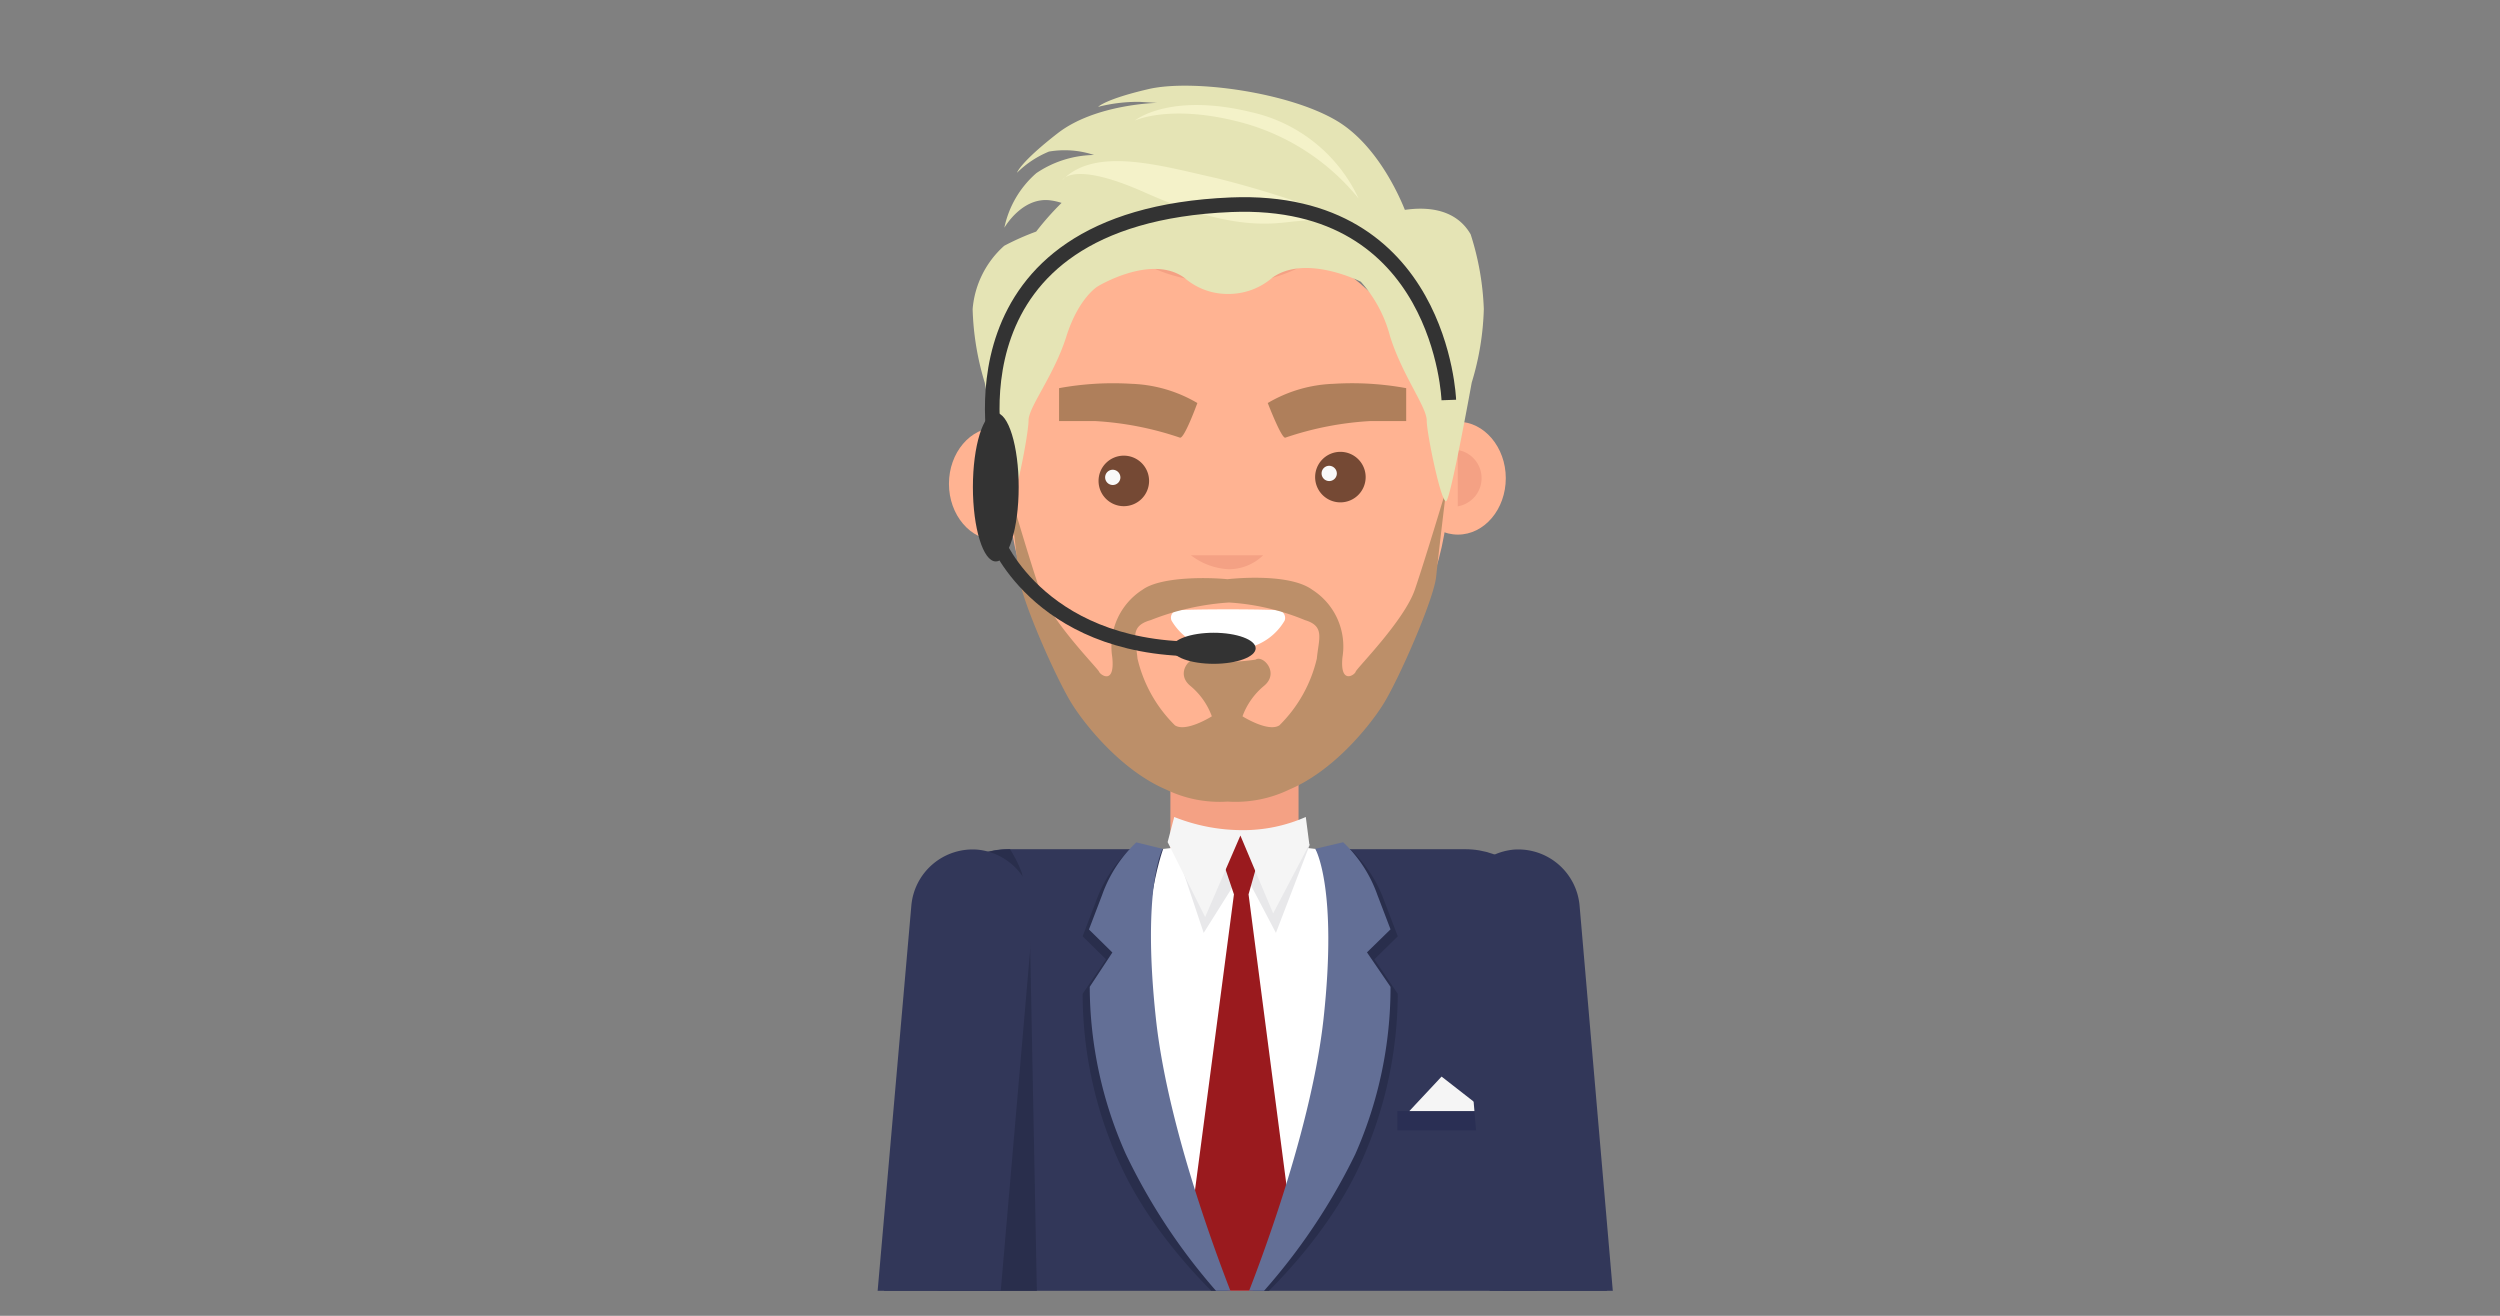 <svg id="Layer_1" data-name="Layer 1" xmlns="http://www.w3.org/2000/svg" viewBox="0 0 190 100"><rect x="0" y="0" width="190" height="100" fill="#808080" stroke="none"/><defs><style>.cls-1,.cls-20{fill:none}.cls-3{fill:#f4a184}.cls-4{fill:#ffb392}.cls-5{fill:#754934}.cls-6{fill:#f9f9f9}.cls-7{fill:#fff}.cls-8{fill:#af7f5b}.cls-11{fill:#f4f2c9}.cls-12{fill:#323759}.cls-15{fill:#f5f5f5}.cls-16{fill:#292e4c}.cls-19{fill:#333}.cls-20{stroke:#333;stroke-miterlimit:10;stroke-width:1.11px}</style><clipPath id="clip-path"><path class="cls-1" d="M61.71 1.9H128.28V98.1H61.71z"/></clipPath></defs><g clip-path="url(#clip-path)" id="Layer_1-2" data-name="Layer 1"><path class="cls-3" d="M98.69,50.43c0-.54-.59-1-1.32-1h-7.1c-.73,0-1.32.44-1.32,1V65.34c0,1.77,2.18,3.2,4.87,3.2s4.87-1.43,4.87-3.2V50.43Z"/><path class="cls-4" d="M110.1,36.77c0,10.47-7.55,19.95-16.8,19.95S76.61,47.24,76.61,36.77s7.5-19,16.75-19S110.1,26.3,110.1,36.77Z"/><path class="cls-4" d="M114.44,36.34c0,2.37-1.63,4.29-3.64,4.29s-3.64-1.92-3.64-4.29,1.63-4.29,3.64-4.29S114.44,34,114.44,36.34Z"/><path class="cls-3" d="M110.79,34.2v4.28a2.17,2.17,0,0,0,0-4.28Z"/><path class="cls-4" d="M72.12,36.77c0,2.37,1.63,4.29,3.64,4.29s3.64-1.92,3.64-4.29-1.63-4.29-3.64-4.29S72.12,34.4,72.12,36.77Z"/><path class="cls-3" d="M75.77,34.63v4.28a2.17,2.17,0,0,1,0-4.28Z"/><path class="cls-5" d="M87.33,36.55a1.92,1.92,0,1,1-1.92-1.92A1.92,1.92,0,0,1,87.33,36.55Z"/><path class="cls-6" d="M85.15,36.3a.58.58,0,1,1-.58-.6A.59.59,0,0,1,85.15,36.3Z"/><path class="cls-5" d="M103.79,36.26a1.92,1.92,0,1,1-1.91-1.92A1.92,1.92,0,0,1,103.79,36.26Z"/><path class="cls-3" d="M86.35,19.55s1.7,1.72,6.44,1.95,7.14-1.95,7.14-1.95a11.13,11.13,0,0,0-6.39-1.76A16.67,16.67,0,0,0,86.35,19.55Z"/><path class="cls-6" d="M101.6,36a.58.58,0,1,1-.58-.6A.59.59,0,0,1,101.6,36Z"/><path class="cls-7" d="M97.24,46.4c-.35-.12-7.47-.12-7.83,0a.56.56,0,0,0-.37.77A4.46,4.46,0,0,0,92.1,49.3l.49.08.41,0,.21,0h.25l.21,0,.4,0a6.72,6.72,0,0,0,.7-.13,4.42,4.42,0,0,0,2.86-2.08A.58.58,0,0,0,97.24,46.4Z"/><path class="cls-8" d="M91 30.63S90 33.39 89.67 33.26A24.24 24.24 0 0 0 83.21 32l-2.72 0V29.5A22.78 22.78 0 0 1 86 29.17 10.55 10.55 0 0 1 91 30.63zM96.35 30.63s1.06 2.76 1.34 2.63A24.24 24.24 0 0 1 104.15 32l2.72 0V29.5a22.78 22.78 0 0 0-5.53-.33A10.52 10.52 0 0 0 96.35 30.63z"/><path class="cls-3" d="M90.51,42.2a5.12,5.12,0,0,0,2.83,1.06A3.73,3.73,0,0,0,96,42.2Z"/><path d="M107.54,44.78c-.8,2.38-4.43,6-4.51,6.27s-1.22,1-1-1.12a5.11,5.11,0,0,0-2.3-5.11c-1.85-1.35-6.45-.8-6.45-.8-1.21-.13-5-.25-6.45.8a5.12,5.12,0,0,0-2.3,5.11c.23,2.15-.9,1.38-1,1.12s-3.7-3.88-4.52-6.27-2.35-7.65-2.35-7.65.59,4.85.77,6.65,2.89,7.92,4.07,9.77S85.4,58.63,88.61,60a9.3,9.3,0,0,0,4.69.92A9.39,9.39,0,0,0,98,60c3.21-1.35,5.92-4.58,7.09-6.42s3.88-8,4.06-9.77.77-6.65.77-6.65S108.35,42.4,107.54,44.78Zm-7.46,5.27a10.47,10.47,0,0,1-2.85,5.08c-.86.54-2.8-.69-2.8-.69a5.42,5.42,0,0,1,1.63-2.31c1.22-1-.09-2.38-.63-2a14.29,14.29,0,0,1-4.33,0c-.54-.38-1.85,1-.63,2a5.42,5.42,0,0,1,1.63,2.31s-1.94,1.23-2.8.69a10.47,10.47,0,0,1-2.85-5.08c-.14-1.5-.63-2.46,1-2.92a19.64,19.64,0,0,1,5.95-1.34,17.93,17.93,0,0,1,5.78,1.34C100.72,47.59,100.22,48.55,100.08,50.05Z" fill="#bc8f69"/><path d="M111.77,17.81c-1.31-2.27-4-2-5-1.86-.46-1.15-2.17-5-5.21-6.79C97.9,7,90.6,6,87.29,6.77s-3.83,1.35-3.83,1.35a12.37,12.37,0,0,1,3.13-.38l1.35.08s-4.69.08-7.56,2.31-3.09,3-3.09,3a7.55,7.55,0,0,1,2.43-1.61,7.09,7.09,0,0,1,3.43.26,8,8,0,0,0-4.39,1.38,7.54,7.54,0,0,0-2.43,4.15s1.35-2.38,3.52-2.08a4.67,4.67,0,0,1,.83.19,21.43,21.43,0,0,0-1.93,2.18,19.5,19.5,0,0,0-2.43,1.08,7.24,7.24,0,0,0-2.4,4.81,21.07,21.07,0,0,0,.92,5.59s1.56,8.74,1.93,9,1.4-5.11,1.4-6.13,1.94-3.42,2.87-6.37,2.38-3.81,2.38-3.81,4.07-2.49,6.59-.66a5,5,0,0,0,3.34,1.23,5.08,5.08,0,0,0,3.34-1.23c2.53-1.83,6.73.3,6.73.3a10,10,0,0,1,2.23,4.17c.93,2.95,2.78,5.35,2.78,6.37s1.13,6.43,1.49,6.13,1.93-9,1.93-9a21,21,0,0,0,.92-5.59A20.94,20.94,0,0,0,111.77,17.81Z" fill="#e5e4b5"/><path class="cls-11" d="M80.73 13.7s.74-1.54 6.26.92 8.52 2.54 10.82 2.27a41.4 41.4 0 0 1 4.3-.27 80.74 80.74 0 0 0-9.65-3.08C88.29 12.62 83.25 11.08 80.73 13.7zM86.25 9.16s2.78-1.31 8.26.19a17.19 17.19 0 0 1 8.74 5.73 11.84 11.84 0 0 0-8.13-6.55C88.86 7 86.25 9.16 86.25 9.16z"/><path class="cls-12" d="M111.35,64.54H76.64c-3,0-5.4,2-5.4,4.55V133c0,2.51,13.89,6.54,17.69,4.55,3.42-1.79,4.93-5.46,5.39-11,.34,5.39,1.25,9.43,4.49,11.23,3.73,2.07,18-2.24,18-4.75V69.09C116.75,66.57,114.33,64.54,111.35,64.54Z"/><path class="cls-7" d="M94.22,100s-5.84-14.66-6.71-20.75c-1.26-9,.89-14.73.89-14.73l5.89-.66,5.7.66s2.16,2.77.53,16.14C99.86,86.16,94.22,100,94.22,100Z"/><path fill="#e8e8ea" d="M89.25 64.23L91.48 70.9 94.47 66.14 96.97 70.9 99.55 64.18 93.84 63.38 89.25 64.23z"/><path fill="#9a1a1e" d="M92.23 63.38L93.78 67.97 90.48 93.03 94.31 100.04 98.17 93.13 94.89 67.97 96.19 63.38 92.23 63.38z"/><path class="cls-15" d="M89.24,62.09a14,14,0,0,0,5,1,11.82,11.82,0,0,0,5-1l.27,2.08-2.75,5.25L94.27,63.5l-2.68,6.2L88.74,64Z"/><path class="cls-16" d="M78.25,69.72c0-.19-.56-3.17-.58-3.35a9.52,9.52,0,0,0-.91-1.83c-3,0-5.4,2-5.4,4.55V133c0,1.34,4,3.11,8.2,4.17Z"/><path fill="#2a2f54" d="M106.2 84.44H112.91V85.91H106.2z"/><path class="cls-15" d="M109.56 81.82L112.92 84.44 107.11 84.44 109.56 81.82z"/><path class="cls-16" d="M85.88 64.54a10.15 10.15 0 0 0-2.6 4l-1 2.62 1.78 1.75-1.78 2.62A31.16 31.16 0 0 0 85 88.2c3 6.81 9.21 11.9 9.21 11.9s-5.81-12.17-6.89-22.16.75-13.28.75-13.28zM102.63 64.54a10.15 10.15 0 0 1 2.6 4l1 2.62-1.78 1.75 1.78 2.62a31.36 31.36 0 0 1-2.73 12.68c-3 6.81-9.21 11.88-9.21 11.88s5.81-12.14 6.89-22.13-.91-13.27-.91-13.27z"/><path d="M105.68,75l-1.79-2.62,1.79-1.75-1-2.62a10.15,10.15,0,0,0-2.6-4l-2.12.5s1.72,2.92.63,12.91c-1,9.1-5.56,20.51-6.37,22.47-.81-2-5.39-13.38-6.37-22.47-1.08-10,.51-12.91.51-12.91l-2-.49a10.15,10.15,0,0,0-2.6,4l-1,2.62,1.78,1.75L82.82,75a31.36,31.36,0,0,0,2.73,12.68,45.64,45.64,0,0,0,8.26,11.94l.39.41,0,0,.06,0,.43-.44A46.13,46.13,0,0,0,103,87.72,31.35,31.35,0,0,0,105.68,75Z" fill="#636f96"/><path class="cls-12" d="M115.05,64.57a4.68,4.68,0,0,1,5,4.28l2.65,30.73a4.66,4.66,0,1,1-9.29.8L110.8,69.65A4.7,4.7,0,0,1,115.05,64.57Z"/><path class="cls-12" d="M113.51 101.52s0-.36 0-.55a4.68 4.68 0 1 1 9.33-.8 1.48 1.48 0 0 1 0 .21h0a197.78 197.78 0 0 1-.19 29.72c-3 .14-5.92.19-8.88.17A217 217 0 0 0 113.51 101.52zM74.26 64.57a4.68 4.68 0 0 0-5 4.28L66.57 99.59a4.66 4.66 0 1 0 9.29.8l2.65-30.73A4.69 4.69 0 0 0 74.26 64.57z"/><path class="cls-12" d="M75.81,101.52s0-.36,0-.55a4.68,4.68,0,1,0-9.33-.8,1.48,1.48,0,0,0,0,.21h0a197.78,197.78,0,0,0,.19,29.72c3,.14,5.92.19,8.88.17A215.29,215.29,0,0,1,75.81,101.52Z"/><ellipse class="cls-19" cx="75.68" cy="37.02" rx="1.74" ry="5.65"/><path class="cls-20" d="M75.77 34.63S71.34 16.48 93.56 15.56c16-.66 16.55 14.84 16.55 14.84M75.77 41.07s3.46 8.77 16.33 8.23"/><ellipse class="cls-19" cx="92.24" cy="49.27" rx="3.19" ry="1.18"/></g><path class="cls-1" d="M0 0H190V100H0z"/></svg>